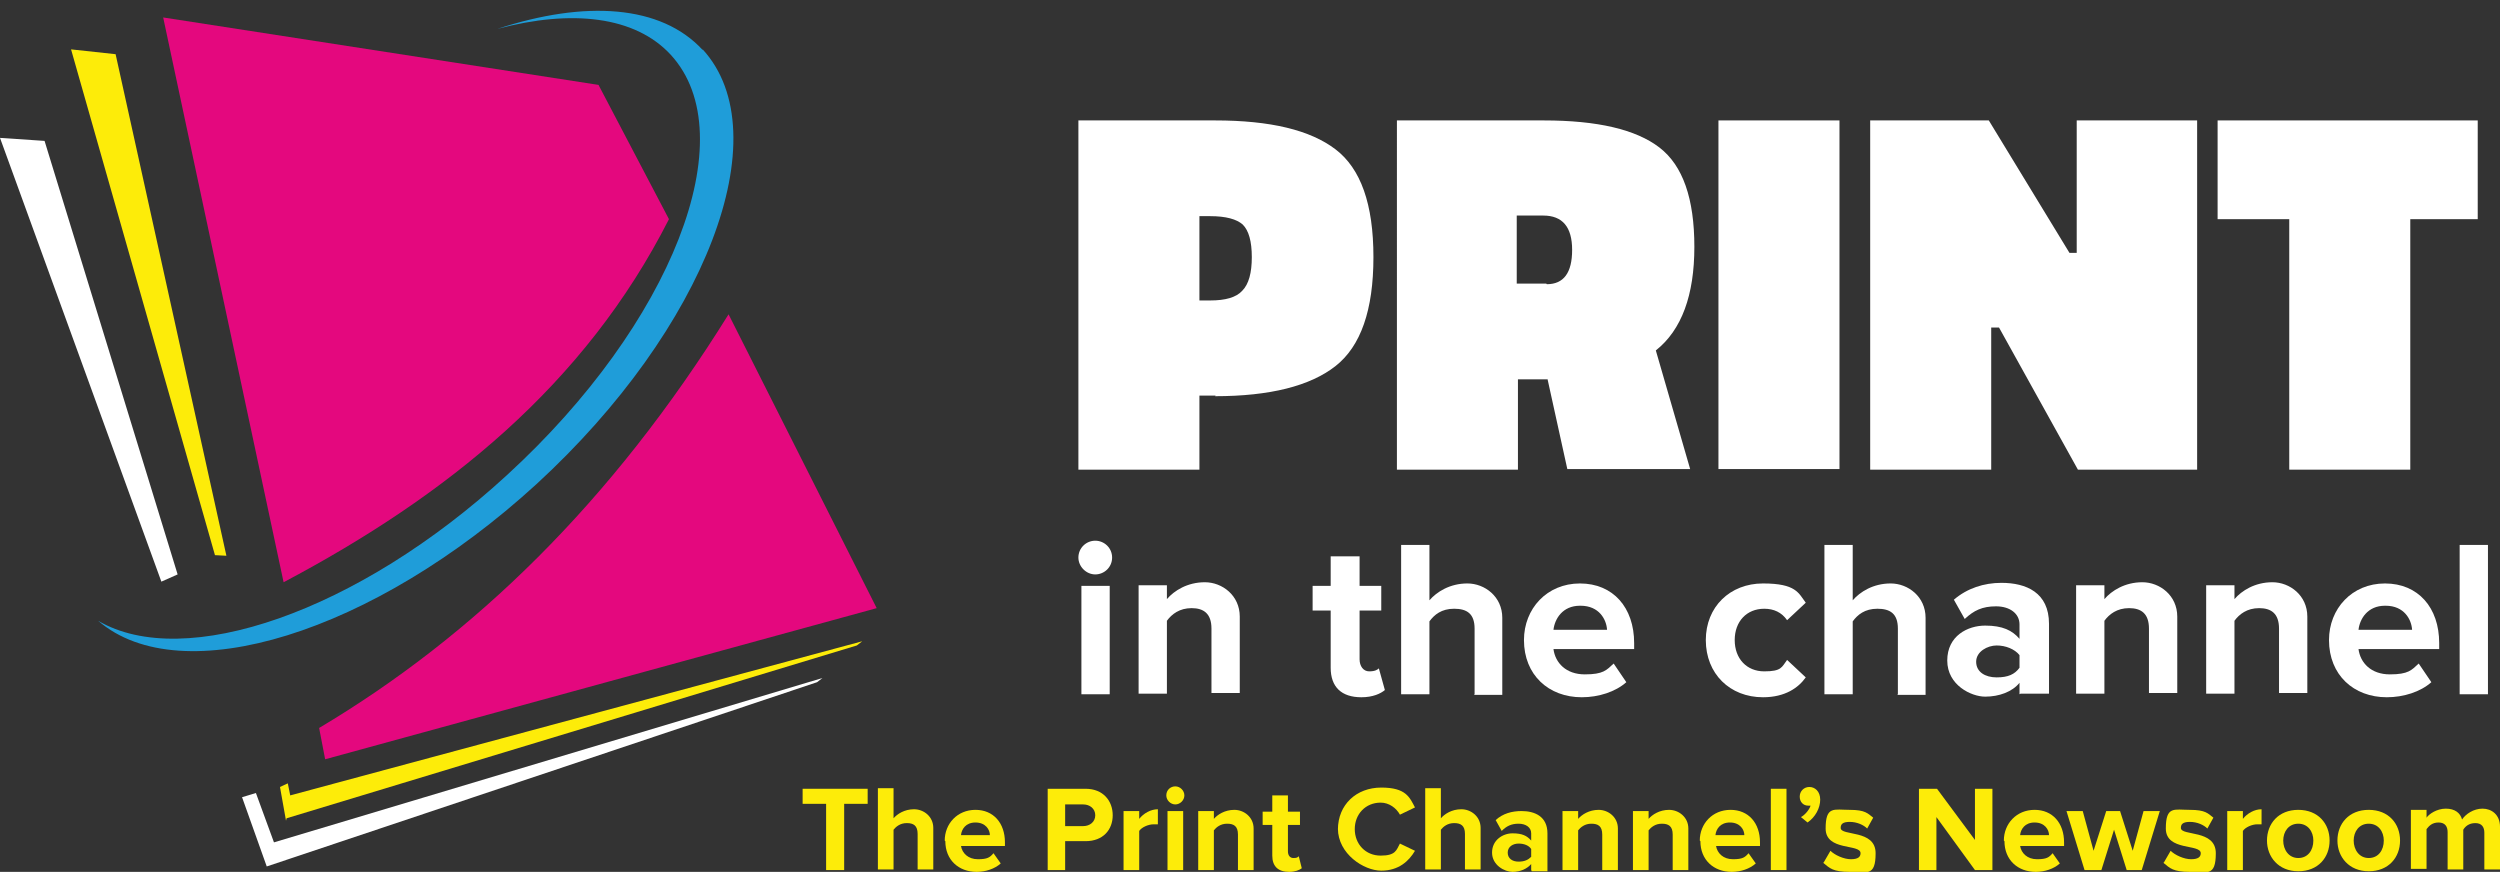 <?xml version="1.0" encoding="UTF-8"?>
<svg id="Layer_1" xmlns="http://www.w3.org/2000/svg" version="1.1" xmlns:xlink="http://www.w3.org/1999/xlink" viewBox="0 0 415.2 144.8">
  <rect x="0" y="0" width="415.2" height="144.8" fill="#333333" stroke="none"/>
  <!-- Generator: Adobe Illustrator 29.7.1, SVG Export Plug-In . SVG Version: 2.1.1 Build 8)  -->
  <defs>
    <style>
      .st0 {
        fill: #fff;
      }

      .st1 {
        fill: none;
      }

      .st2 {
        clip-path: url(#clippath-1);
      }

      .st3 {
        fill: #1f9dd9;
      }

      .st4 {
        fill: #e4087e;
      }

      .st5 {
        clip-path: url(#clippath);
      }

      .st6 {
        fill: #fdec09;
      }
    </style>
    <clipPath id="clippath">
      <rect class="st1" width="413.2" height="143.9"/>
    </clipPath>
    <clipPath id="clippath-1">
      <rect class="st1" x="-13.9" y="-12.6" width="438.5" height="171.5"/>
    </clipPath>
  </defs>
  <g>
    <path class="st6" d="M137.2,144.5v-11h-3.9v-2.5h10.8v2.5h-3.9v11h-2.9Z"/>
    <path class="st6" d="M152.4,144.5v-6c0-1.4-.7-1.8-1.8-1.8s-1.8.6-2.2,1.1v6.6h-2.6v-13.5h2.6v5c.6-.7,1.8-1.5,3.4-1.5s3.2,1.2,3.2,3.1v6.9h-2.6Z"/>
    <path class="st6" d="M156.9,139.6c0-2.8,2.1-5.1,5.1-5.1s4.9,2.2,4.9,5.4v.6h-7.3c.2,1.2,1.2,2.2,2.8,2.2s2-.3,2.6-1l1.2,1.7c-1,.9-2.5,1.4-4,1.4-3,0-5.2-2-5.2-5.1ZM162,136.6c-1.6,0-2.3,1.1-2.4,2.1h4.8c0-.9-.7-2.1-2.4-2.1Z"/>
    <path class="st6" d="M174,144.5v-13.5h6.3c2.9,0,4.5,2,4.5,4.4s-1.6,4.3-4.5,4.3h-3.4v4.8h-2.9ZM181.9,135.4c0-1.1-.9-1.8-2-1.8h-3v3.6h3c1.1,0,2-.7,2-1.8Z"/>
    <path class="st6" d="M186.6,144.5v-9.8h2.6v1.3c.7-.9,1.9-1.6,3.1-1.6v2.5c-.2,0-.4,0-.7,0-.9,0-2,.5-2.4,1.1v6.5h-2.6Z"/>
    <path class="st6" d="M193.7,132.1c0-.9.7-1.5,1.5-1.5s1.5.7,1.5,1.5-.7,1.5-1.5,1.5-1.5-.7-1.5-1.5ZM193.9,144.5v-9.8h2.6v9.8h-2.6Z"/>
    <path class="st6" d="M205.6,144.5v-5.9c0-1.4-.7-1.8-1.8-1.8s-1.8.6-2.2,1.1v6.6h-2.6v-9.8h2.6v1.3c.6-.7,1.8-1.5,3.4-1.5s3.2,1.2,3.2,3.1v6.9h-2.6Z"/>
    <path class="st6" d="M211.3,142.1v-5.1h-1.6v-2.2h1.6v-2.7h2.6v2.7h2v2.2h-2v4.4c0,.6.3,1.1.9,1.1s.7-.1.9-.3l.5,2c-.4.3-1.1.6-2.1.6-1.8,0-2.8-.9-2.8-2.7Z"/>
    <path class="st6" d="M222.2,137.8c0-4.2,3.1-7,7.2-7s4.7,1.6,5.6,3.3l-2.5,1.2c-.6-1.1-1.8-2-3.2-2-2.5,0-4.3,1.9-4.3,4.4s1.8,4.4,4.3,4.4,2.6-.9,3.2-2l2.5,1.2c-1,1.7-2.7,3.3-5.6,3.3s-7.2-2.8-7.2-7Z"/>
    <path class="st6" d="M243.3,144.5v-6c0-1.4-.7-1.8-1.8-1.8s-1.8.6-2.2,1.1v6.6h-2.6v-13.5h2.6v5c.6-.7,1.8-1.5,3.4-1.5s3.2,1.2,3.2,3.1v6.9h-2.6Z"/>
    <path class="st6" d="M254.3,144.5v-1c-.7.8-1.8,1.3-3.1,1.3s-3.4-1.1-3.4-3.2,1.8-3.2,3.4-3.2,2.4.4,3.1,1.2v-1.2c0-1-.9-1.6-2.1-1.6s-2,.4-2.8,1.2l-1-1.8c1.2-1.1,2.7-1.5,4.3-1.5,2.2,0,4.3.9,4.3,3.7v6.3h-2.6ZM254.3,142.2v-1.2c-.4-.6-1.2-.9-2.1-.9s-1.8.5-1.8,1.5.8,1.5,1.8,1.5,1.6-.3,2.1-.8Z"/>
    <path class="st6" d="M266.1,144.5v-5.9c0-1.4-.7-1.8-1.8-1.8s-1.8.6-2.2,1.1v6.6h-2.6v-9.8h2.6v1.3c.6-.7,1.8-1.5,3.4-1.5s3.2,1.2,3.2,3.1v6.9h-2.6Z"/>
    <path class="st6" d="M277.8,144.5v-5.9c0-1.4-.7-1.8-1.8-1.8s-1.8.6-2.2,1.1v6.6h-2.6v-9.8h2.6v1.3c.6-.7,1.8-1.5,3.4-1.5s3.2,1.2,3.2,3.1v6.9h-2.6Z"/>
    <path class="st6" d="M282.3,139.6c0-2.8,2.1-5.1,5.1-5.1s4.9,2.2,4.9,5.4v.6h-7.3c.2,1.2,1.2,2.2,2.8,2.2s2-.3,2.6-1l1.2,1.7c-1,.9-2.5,1.4-4,1.4-3,0-5.2-2-5.2-5.1ZM287.3,136.6c-1.6,0-2.3,1.1-2.4,2.1h4.8c0-.9-.7-2.1-2.4-2.1Z"/>
    <path class="st6" d="M294.1,144.5v-13.5h2.6v13.5h-2.6Z"/>
    <path class="st6" d="M300.2,136.6l-1.1-.9c.6-.3,1.4-1.2,1.6-1.9,0,0-.2,0-.4,0-.8,0-1.4-.6-1.4-1.5s.7-1.6,1.6-1.6,1.8.7,1.8,2.1-.8,2.9-2.1,3.8Z"/>
    <path class="st6" d="M302.9,143.2l1.1-1.9c.7.7,2.2,1.4,3.4,1.4s1.6-.4,1.6-1c0-1.6-5.8-.3-5.8-4.1s1.4-3.1,4-3.1,3,.6,3.9,1.3l-1,1.8c-.6-.6-1.7-1.1-2.9-1.1s-1.5.4-1.5,1c0,1.4,5.8.2,5.8,4.2s-1.5,3.1-4.3,3.1-3.3-.6-4.4-1.5Z"/>
    <path class="st6" d="M328,144.5l-6.4-8.8v8.8h-2.9v-13.5h3l6.3,8.5v-8.5h2.9v13.5h-2.8Z"/>
    <path class="st6" d="M332.8,139.6c0-2.8,2.1-5.1,5.1-5.1s4.9,2.2,4.9,5.4v.6h-7.3c.2,1.2,1.2,2.2,2.8,2.2s2-.3,2.6-1l1.2,1.7c-1,.9-2.5,1.4-4,1.4-3,0-5.2-2-5.2-5.1ZM337.9,136.6c-1.6,0-2.3,1.1-2.4,2.1h4.8c0-.9-.7-2.1-2.4-2.1Z"/>
    <path class="st6" d="M353.2,144.5l-2.1-6.7-2.1,6.7h-2.8l-3-9.8h2.7l1.8,6.6,2.1-6.6h2.3l2.1,6.6,1.8-6.6h2.7l-3,9.8h-2.8Z"/>
    <path class="st6" d="M359.4,143.2l1.1-1.9c.7.7,2.2,1.4,3.4,1.4s1.6-.4,1.6-1c0-1.6-5.8-.3-5.8-4.1s1.4-3.1,4-3.1,3,.6,3.9,1.3l-1,1.8c-.6-.6-1.7-1.1-2.9-1.1s-1.5.4-1.5,1c0,1.4,5.8.2,5.8,4.2s-1.5,3.1-4.3,3.1-3.3-.6-4.4-1.5Z"/>
    <path class="st6" d="M369.9,144.5v-9.8h2.6v1.3c.7-.9,1.9-1.6,3.1-1.6v2.5c-.2,0-.4,0-.7,0-.9,0-2,.5-2.4,1.1v6.5h-2.6Z"/>
    <path class="st6" d="M376.5,139.6c0-2.8,1.9-5.1,5.2-5.1s5.2,2.3,5.2,5.1-1.9,5.1-5.2,5.1-5.2-2.4-5.2-5.1ZM384.2,139.6c0-1.5-.9-2.8-2.5-2.8s-2.5,1.3-2.5,2.8.9,2.9,2.5,2.9,2.5-1.3,2.5-2.9Z"/>
    <path class="st6" d="M388.2,139.6c0-2.8,1.9-5.1,5.2-5.1s5.2,2.3,5.2,5.1-1.9,5.1-5.2,5.1-5.2-2.4-5.2-5.1ZM395.9,139.6c0-1.5-.9-2.8-2.5-2.8s-2.5,1.3-2.5,2.8.9,2.9,2.5,2.9,2.5-1.3,2.5-2.9Z"/>
    <path class="st6" d="M412.6,144.5v-6.2c0-.9-.4-1.6-1.5-1.6s-1.7.6-2,1.1v6.6h-2.6v-6.2c0-.9-.4-1.6-1.5-1.6s-1.6.6-2,1.1v6.6h-2.6v-9.8h2.6v1.3c.4-.6,1.7-1.5,3.2-1.5s2.4.7,2.7,1.8c.6-.9,1.9-1.8,3.4-1.8s2.9,1,2.9,3v7.1h-2.6Z"/>
  </g>
  <g class="st5">
    <polygon class="st0" points="29.5 95.4 26.8 96.6 0 22.9 7.4 23.4 29.5 95.4"/>
    <g class="st2">
      <path class="st3" d="M116.7,8.3C109.8.8,97.2,0,82.6,4.8c12.4-3.3,22.9-2.1,28.8,4.3,12.4,13.5.2,44.7-27.2,69.8-24.8,22.8-53.6,32.6-67.9,24.2,13.8,11.9,45.7,2.1,72.8-22.7,28.1-25.8,40.5-58.1,27.6-72.2"/>
      <path class="st4" d="M111.1,36.4c-14,27.6-37,46-64,60.3L27.1,2.9l72.3,11.2,11.7,22.3Z"/>
      <path class="st4" d="M145.6,101l-91.6,25.1-1-5.2c25.7-15.3,48.6-37.5,68-68.7l24.6,48.8Z"/>
      <polygon class="st6" points="37.6 92.3 35.7 92.2 11.8 8.2 19.2 9 37.6 92.3"/>
      <polygon class="st6" points="143.2 106.5 142.3 107.2 47.6 135.9 47.5 136.3 46.5 130.7 47.8 130.1 48.2 132.1 143.2 106.5"/>
      <polygon class="st0" points="136.6 112.6 135.7 113.3 44.3 143.9 40.2 132.4 42.5 131.7 45.5 139.9 136.6 112.6"/>
      <path class="st0" d="M179.1,92.6c0-1.6,1.3-2.8,2.8-2.8s2.8,1.2,2.8,2.8-1.3,2.8-2.8,2.8-2.8-1.3-2.8-2.8M179.6,97.3h4.7v18h-4.7v-18Z"/>
      <path class="st0" d="M201.2,115.3v-10.9c0-2.5-1.3-3.4-3.3-3.4s-3.3,1-4.1,2.1v12.1h-4.7v-18h4.7v2.3c1.2-1.4,3.4-2.8,6.3-2.8s5.8,2.2,5.8,5.7v12.7h-4.7Z"/>
      <path class="st0" d="M221,110.8v-9.4h-3v-4.1h3v-4.9h4.8v4.9h3.6v4.1h-3.6v8.1c0,1.1.6,2,1.6,2s1.4-.3,1.6-.5l1,3.6c-.7.6-2,1.2-3.9,1.2-3.3,0-5.1-1.7-5.1-4.9"/>
      <path class="st0" d="M244.9,115.3v-10.9c0-2.5-1.3-3.3-3.4-3.3s-3.3,1-4.1,2.1v12.1h-4.7v-24.8h4.7v9.2c1.2-1.4,3.4-2.8,6.3-2.8s5.8,2.2,5.8,5.7v12.8h-4.7Z"/>
      <path class="st0" d="M253.1,106.3c0-5.2,3.8-9.4,9.3-9.4s9,4,9,9.9v1h-13.4c.3,2.3,2.1,4.2,5.2,4.2s3.6-.7,4.8-1.8l2.1,3.1c-1.8,1.6-4.6,2.5-7.4,2.5-5.5,0-9.6-3.7-9.6-9.5M262.4,100.6c-2.9,0-4.2,2.2-4.4,4h8.9c-.1-1.7-1.3-4-4.4-4"/>
      <path class="st0" d="M283.3,106.3c0-5.5,4-9.4,9.5-9.4s5.9,1.6,7.1,3.2l-3.1,2.9c-.9-1.3-2.2-1.9-3.8-1.9-2.9,0-4.9,2.1-4.9,5.2s2,5.2,4.9,5.2,2.9-.7,3.8-1.9l3.1,2.9c-1.2,1.7-3.4,3.3-7.1,3.3-5.5,0-9.5-3.9-9.5-9.5"/>
      <path class="st0" d="M315.2,115.3v-10.9c0-2.5-1.3-3.3-3.4-3.3s-3.3,1-4.1,2.1v12.1h-4.7v-24.8h4.7v9.2c1.2-1.4,3.4-2.8,6.3-2.8s5.8,2.2,5.8,5.7v12.8h-4.7Z"/>
      <path class="st0" d="M335.4,115.3v-1.9c-1.2,1.5-3.4,2.3-5.7,2.3s-6.3-1.9-6.3-6,3.4-5.8,6.3-5.8,4.5.8,5.7,2.2v-2.4c0-1.8-1.6-3-3.9-3s-3.7.7-5.2,2.1l-1.8-3.2c2.2-1.9,5-2.8,7.9-2.8,4.1,0,7.9,1.6,7.9,6.8v11.6h-4.7ZM335.4,111v-2.2c-.8-1-2.3-1.6-3.8-1.6s-3.4,1-3.4,2.7,1.5,2.6,3.4,2.6,3-.5,3.8-1.6"/>
      <path class="st0" d="M356.9,115.3v-10.9c0-2.5-1.3-3.4-3.3-3.4s-3.3,1-4.1,2.1v12.1h-4.7v-18h4.7v2.3c1.2-1.4,3.4-2.8,6.3-2.8s5.8,2.2,5.8,5.7v12.7h-4.7Z"/>
      <path class="st0" d="M378.5,115.3v-10.9c0-2.5-1.3-3.4-3.3-3.4s-3.3,1-4.1,2.1v12.1h-4.7v-18h4.7v2.3c1.2-1.4,3.4-2.8,6.3-2.8s5.8,2.2,5.8,5.7v12.7h-4.7Z"/>
      <path class="st0" d="M386.8,106.3c0-5.2,3.8-9.4,9.3-9.4s9,4,9,9.9v1h-13.4c.3,2.3,2.1,4.2,5.2,4.2s3.6-.7,4.8-1.8l2.1,3.1c-1.8,1.6-4.6,2.5-7.4,2.5-5.5,0-9.6-3.7-9.6-9.5M396.1,100.6c-2.9,0-4.2,2.2-4.4,4h8.9c-.1-1.7-1.3-4-4.4-4"/>
      <rect class="st0" x="408.5" y="90.5" width="4.7" height="24.8"/>
      <path class="st0" d="M201.9,65.7h-2.7v12.3h-20.1V20h22.7c9.2,0,15.8,1.6,20,4.8,4.2,3.2,6.3,9.1,6.3,17.9s-2.1,14.8-6.3,18.1c-4.2,3.3-10.9,5-20,5M199.2,49.9h1.8c2.5,0,4.3-.5,5.3-1.6,1.1-1.1,1.6-3,1.6-5.6s-.5-4.4-1.5-5.4c-1-.9-2.8-1.4-5.4-1.4h-1.8v14Z"/>
      <path class="st0" d="M257,63h-4.9v15h-20.1V20h24.4c8.9,0,15.3,1.5,19.2,4.5,3.9,3,5.8,8.5,5.8,16.5s-2.1,13.8-6.4,17.2l5.7,19.7h-20.4l-3.3-15ZM256.9,47.2c2.8,0,4.2-1.9,4.2-5.7s-1.6-5.7-4.8-5.7h-4.4v11.3h4.9Z"/>
      <rect class="st0" x="285.4" y="20" width="20.1" height="57.9"/>
      <polygon class="st0" points="310.6 78 310.6 20 330.3 20 343.7 42 344.9 42 344.9 20 364.9 20 364.9 78 345.1 78 332 54.4 330.7 54.4 330.7 78 310.6 78"/>
      <polygon class="st0" points="368.3 36.4 368.3 20 411.5 20 411.5 36.4 400.3 36.4 400.3 78 380.2 78 380.2 36.4 368.3 36.4"/>
    </g>
  </g>
</svg>